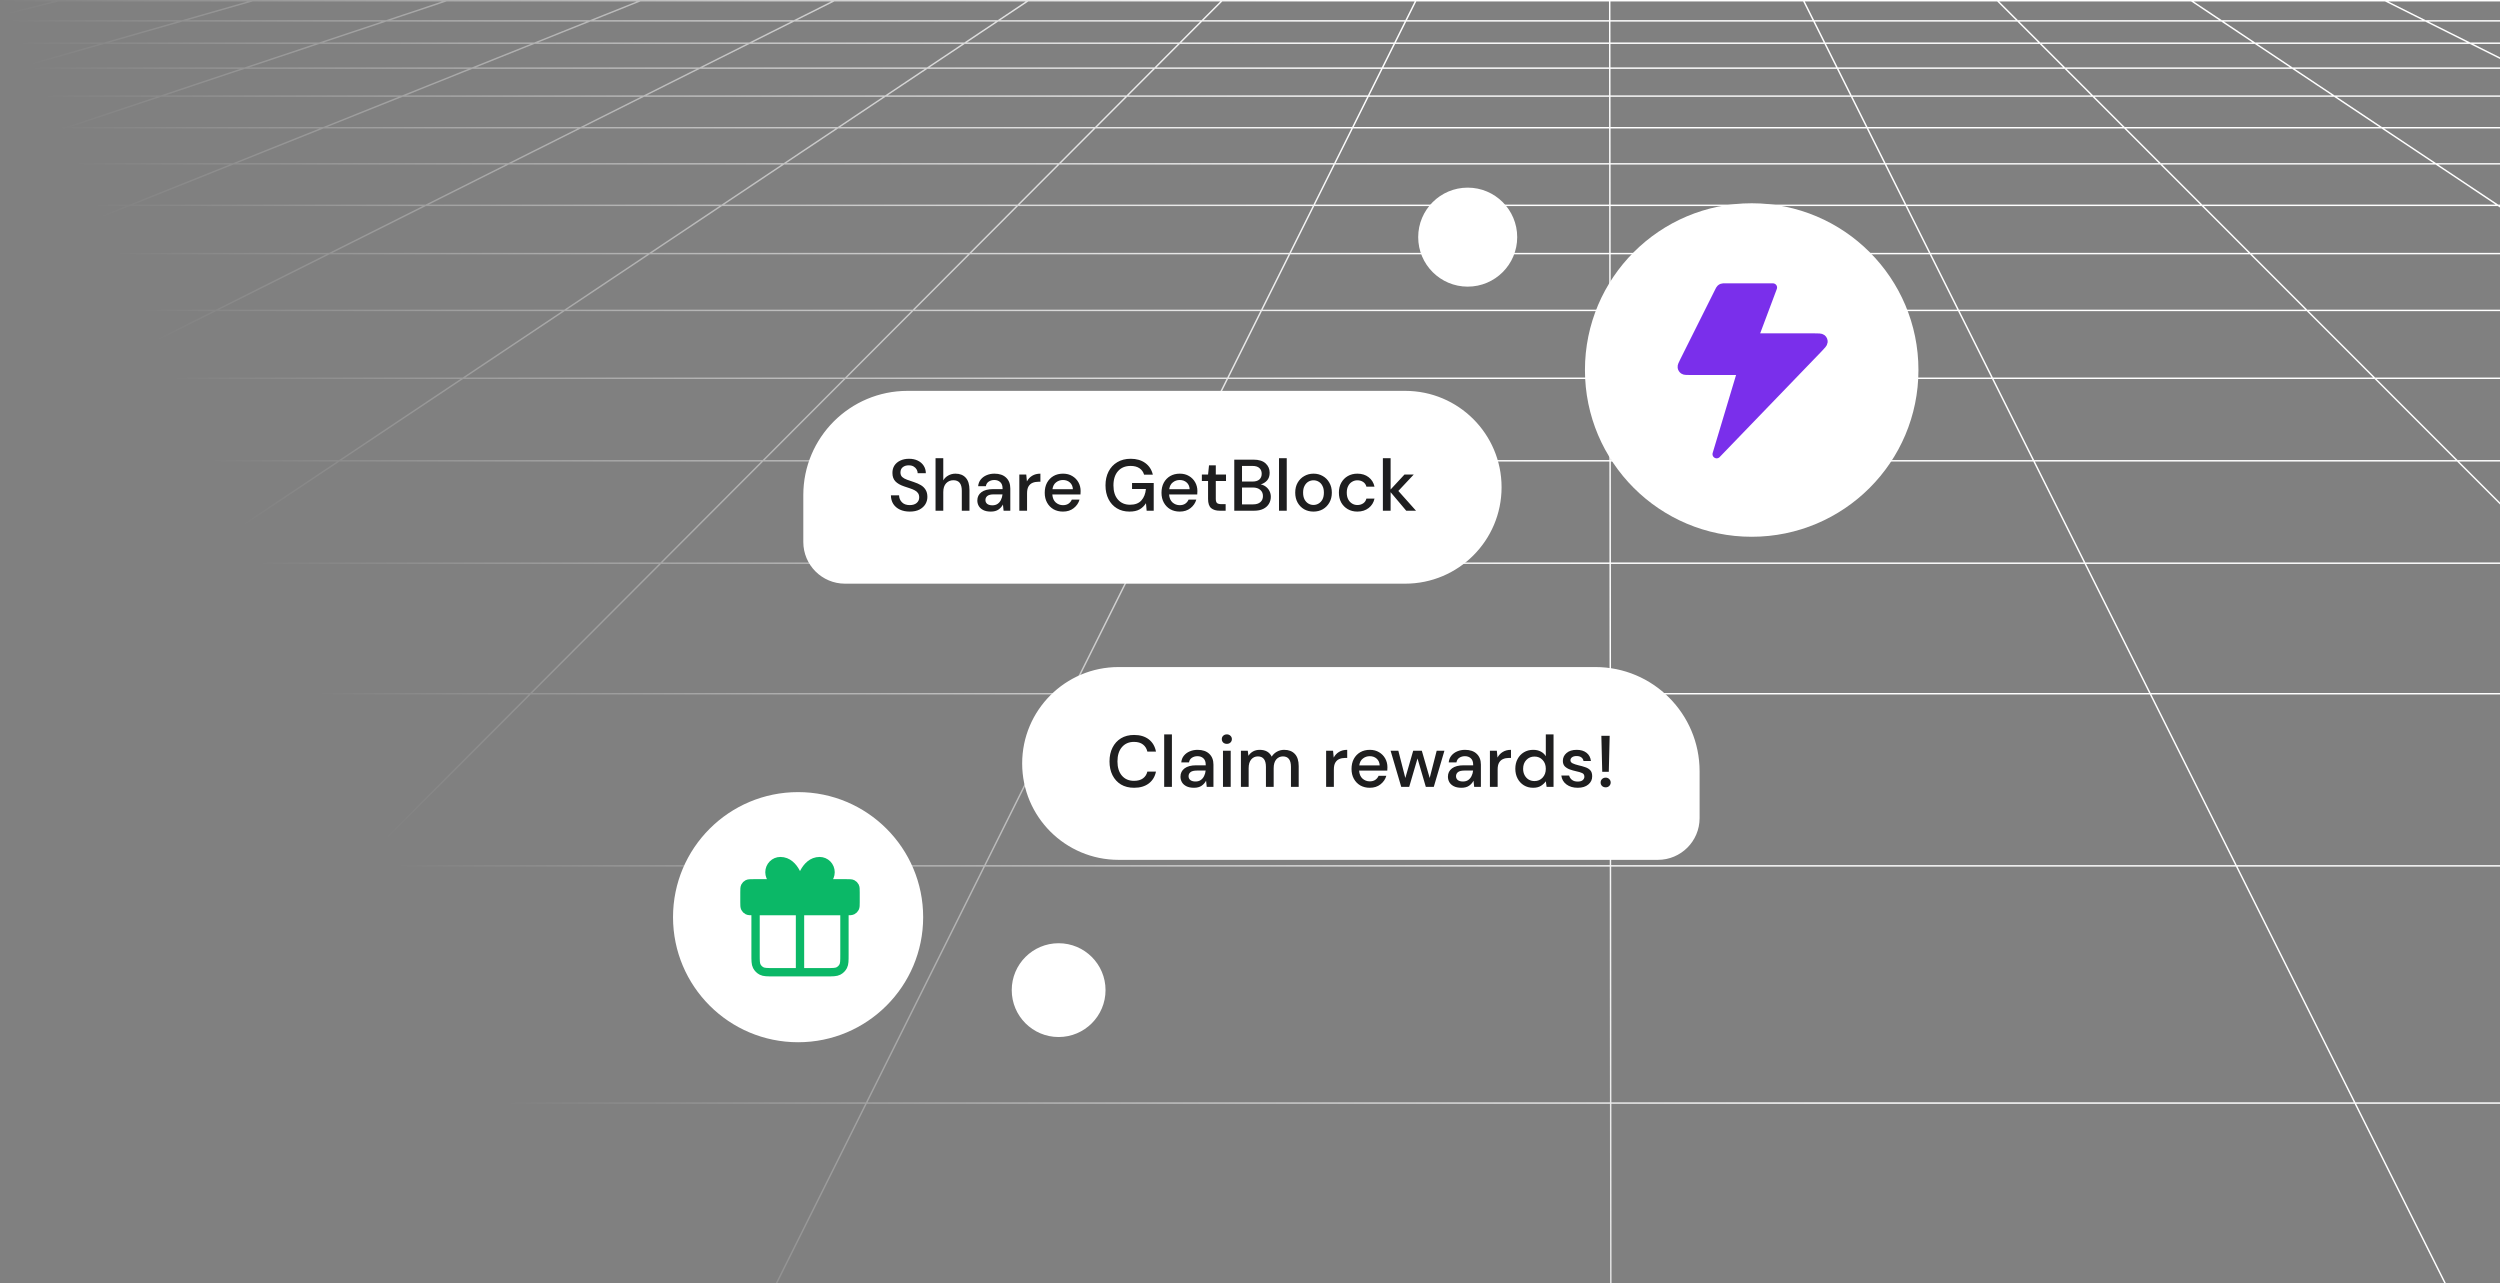 <svg width="600" height="308" viewBox="0 0 600 308" fill="none" xmlns="http://www.w3.org/2000/svg">
<rect x="0" y="0" width="600" height="308" fill="#808080" stroke="none"/>
<g clip-path="url(#clip0_1080_1514)">
<path fill-rule="evenodd" clip-rule="evenodd" d="M107.15 0C107.154 -3.68851e-05 107.158 -3.57519e-05 107.163 0H153.677C153.682 -3.55153e-05 153.686 -3.45119e-05 153.69 0H200.205C200.209 -2.43222e-05 200.213 -2.35909e-05 200.217 0H246.737C246.741 6.77693e-06 246.744 7.08982e-06 246.747 0L293.269 0H293.278L339.795 0C339.799 -2.39357e-05 339.803 -2.46738e-05 339.807 0H386.326L386.33 4.76539e-05L386.335 0H432.854C432.858 -1.99418e-05 432.862 -1.92452e-05 432.866 0L479.387 0H479.397L525.911 0C525.914 6.97074e-06 525.918 6.65649e-06 525.921 0H572.442C572.446 -2.36519e-05 572.45 -2.43845e-05 572.454 0H618.972C618.976 -3.45317e-05 618.98 -3.55357e-05 618.984 0H665.497C665.501 -3.13188e-05 665.505 -3.24005e-05 665.509 0H712.027C712.031 -2.80881e-05 712.035 -2.92063e-05 712.039 0H758.558C758.562 -2.76397e-05 758.566 -2.88051e-05 758.57 0H805.088C805.092 -2.24319e-05 805.096 -2.35685e-05 805.1 0H839.246C839.343 0 839.422 0.079 839.422 0.175C839.422 0.272 839.343 0.351 839.246 0.351H806.69L826.839 4.834H839.246C839.343 4.834 839.422 4.912 839.422 5.009C839.422 5.106 839.343 5.184 839.246 5.184H828.415L839.284 7.603C839.379 7.624 839.438 7.717 839.417 7.812C839.396 7.906 839.303 7.966 839.208 7.945L826.8 5.184H779.301L799.322 10.195H839.246C839.343 10.195 839.422 10.273 839.422 10.37C839.422 10.467 839.343 10.545 839.246 10.545H800.724L823.219 16.175H839.246C839.343 16.175 839.422 16.254 839.422 16.351C839.422 16.447 839.343 16.526 839.246 16.526H824.621L839.289 20.197C839.383 20.22 839.44 20.315 839.416 20.409C839.393 20.503 839.298 20.56 839.204 20.537L823.176 16.526H769.839L792.087 22.889H839.246C839.343 22.889 839.422 22.968 839.422 23.065C839.422 23.162 839.343 23.24 839.246 23.24H793.314L818.637 30.483H839.246C839.343 30.483 839.422 30.561 839.422 30.658C839.422 30.755 839.343 30.834 839.246 30.834H819.863L839.295 36.391C839.388 36.418 839.442 36.515 839.415 36.608C839.388 36.701 839.291 36.755 839.198 36.728L818.588 30.834H757.939L782.844 39.144H839.246C839.343 39.144 839.422 39.222 839.422 39.319C839.422 39.416 839.343 39.494 839.246 39.494H783.895L812.7 49.106H839.246C839.343 49.106 839.422 49.184 839.422 49.281C839.422 49.378 839.343 49.456 839.246 49.456H813.751L839.302 57.982C839.394 58.013 839.443 58.112 839.413 58.204C839.382 58.296 839.283 58.345 839.191 58.315L812.643 49.456H742.533L770.587 60.689H839.246C839.343 60.689 839.422 60.767 839.422 60.864C839.422 60.961 839.343 61.04 839.246 61.04H771.463L804.642 74.324H839.246C839.343 74.324 839.422 74.402 839.422 74.499C839.422 74.596 839.343 74.675 839.246 74.675H805.518L839.311 88.205C839.401 88.241 839.445 88.343 839.409 88.433C839.373 88.523 839.271 88.567 839.181 88.531L804.574 74.675H721.709L753.558 90.613H839.246C839.343 90.613 839.422 90.692 839.422 90.788C839.422 90.885 839.343 90.964 839.246 90.964H754.259L793.125 110.414H839.246C839.343 110.414 839.422 110.492 839.422 110.589C839.422 110.686 839.343 110.764 839.246 110.764H793.826L839.325 133.534C839.411 133.577 839.446 133.682 839.403 133.769C839.36 133.856 839.254 133.891 839.168 133.847L793.042 110.764H691.996L728.315 134.995H839.246C839.343 134.995 839.422 135.073 839.422 135.17C839.422 135.267 839.343 135.345 839.246 135.345H728.841L775.278 166.326H839.246C839.343 166.326 839.422 166.404 839.422 166.501C839.422 166.598 839.343 166.676 839.246 166.676H775.803L837.185 207.627H839.246C839.343 207.627 839.422 207.706 839.422 207.802C839.422 207.899 839.343 207.978 839.246 207.978H837.711L839.344 209.067C839.424 209.121 839.446 209.23 839.392 209.31C839.338 209.391 839.229 209.413 839.149 209.359L837.079 207.978H687.352L743.916 264.567H839.246C839.343 264.567 839.422 264.646 839.422 264.742C839.422 264.839 839.343 264.918 839.246 264.918H744.267L839.179 359.871C839.247 359.94 839.247 360.051 839.179 360.119C839.151 360.147 839.117 360.164 839.081 360.169C839.071 360.171 839.061 360.171 839.051 360.171H-65.776C-65.873 360.171 -65.952 360.093 -65.952 359.996C-65.952 359.939 -65.925 359.888 -65.882 359.856L28.852 264.918H-66.746C-66.842 264.918 -66.921 264.839 -66.921 264.742C-66.921 264.646 -66.842 264.567 -66.746 264.567H29.202L85.67 207.978H-64.061L-66.649 209.707C-66.73 209.76 -66.838 209.739 -66.892 209.658C-66.946 209.578 -66.924 209.469 -66.844 209.415L-64.692 207.978H-66.746C-66.842 207.978 -66.921 207.899 -66.921 207.802C-66.921 207.706 -66.842 207.627 -66.746 207.627H-64.167L-2.856 166.676H-66.746C-66.842 166.676 -66.921 166.598 -66.921 166.501C-66.921 166.404 -66.842 166.326 -66.746 166.326H-2.331L44.052 135.345H-66.746C-66.842 135.345 -66.921 135.267 -66.921 135.17C-66.921 135.073 -66.842 134.995 -66.746 134.995H44.577L80.854 110.764H-20.191L-66.669 134.044C-66.755 134.087 -66.861 134.052 -66.904 133.965C-66.948 133.879 -66.912 133.773 -66.826 133.73L-20.974 110.764H-66.746C-66.842 110.764 -66.921 110.686 -66.921 110.589C-66.921 110.492 -66.842 110.414 -66.746 110.414H-20.274L18.558 90.964H-66.746C-66.842 90.964 -66.921 90.885 -66.921 90.788C-66.921 90.692 -66.842 90.613 -66.746 90.613H19.258L51.08 74.675H-31.794L-66.683 88.653C-66.773 88.689 -66.875 88.645 -66.911 88.555C-66.947 88.465 -66.904 88.363 -66.814 88.327L-32.737 74.675H-66.746C-66.842 74.675 -66.921 74.596 -66.921 74.499C-66.921 74.402 -66.842 74.324 -66.746 74.324H-31.861L1.296 61.04H-66.746C-66.842 61.04 -66.921 60.961 -66.921 60.864C-66.921 60.767 -66.842 60.689 -66.746 60.689H2.171L30.208 49.456H-39.893L-66.69 58.403C-66.782 58.434 -66.881 58.384 -66.912 58.292C-66.942 58.2 -66.893 58.101 -66.801 58.07L-41.001 49.456H-66.746C-66.842 49.456 -66.921 49.378 -66.921 49.281C-66.921 49.184 -66.842 49.106 -66.746 49.106H-39.95L-11.164 39.494H-66.746C-66.842 39.494 -66.921 39.416 -66.921 39.319C-66.921 39.222 -66.842 39.144 -66.746 39.144H-10.113L14.777 30.834H-45.869L-66.698 36.794C-66.791 36.821 -66.888 36.767 -66.915 36.674C-66.942 36.581 -66.888 36.484 -66.795 36.457L-47.144 30.834H-66.746C-66.842 30.834 -66.921 30.755 -66.921 30.658C-66.921 30.561 -66.842 30.483 -66.746 30.483H-45.918L-20.609 23.24H-66.746C-66.842 23.24 -66.921 23.162 -66.921 23.065C-66.921 22.968 -66.842 22.889 -66.746 22.889H-19.384L2.853 16.526H-50.493L-66.705 20.585C-66.799 20.608 -66.894 20.551 -66.917 20.457C-66.941 20.363 -66.884 20.268 -66.79 20.244L-51.937 16.526H-66.746C-66.842 16.526 -66.921 16.447 -66.921 16.351C-66.921 16.254 -66.842 16.175 -66.746 16.175H-50.536L-28.049 10.545H-66.746C-66.842 10.545 -66.921 10.467 -66.921 10.37C-66.921 10.273 -66.842 10.195 -66.746 10.195H-26.648L-6.636 5.184H-54.131L-66.706 7.983C-66.801 8.004 -66.895 7.944 -66.916 7.85C-66.937 7.755 -66.877 7.662 -66.782 7.641L-55.745 5.184H-66.746C-66.842 5.184 -66.921 5.106 -66.921 5.009C-66.921 4.912 -66.842 4.834 -66.746 4.834H-54.169L-34.025 0.351H-66.746C-66.842 0.351 -66.921 0.272 -66.921 0.175C-66.921 0.079 -66.842 0 -66.746 0H-32.435C-32.431 -2.35753e-05 -32.427 -2.24388e-05 -32.423 0H14.088C14.092 -2.88206e-05 14.096 -2.76551e-05 14.1 0H60.619C60.623 -3.36981e-05 60.627 -3.25254e-05 60.631 0H107.15ZM-1.699 166.326L44.684 135.345H158.146L127.233 166.326H-1.699ZM127.728 166.326L158.642 135.345H272.224L256.78 166.326H127.728ZM256.605 166.676H127.378L86.515 207.627H236.192L256.605 166.676ZM257.172 166.326L272.616 135.345H386.272L386.299 166.326H257.172ZM386.299 166.676H256.997L236.584 207.627H386.335L386.299 166.676ZM386.65 166.326L386.623 135.345H500.278L515.775 166.326H386.65ZM515.95 166.676H386.65L386.685 207.627H536.435L515.95 166.676ZM516.167 166.326L500.67 135.345H614.255L645.222 166.326H516.167ZM645.572 166.676H516.342L536.827 207.627H686.505L645.572 166.676ZM645.717 166.326L614.751 135.345H728.209L774.646 166.326H645.717ZM775.171 166.676H646.068L687.001 207.627H836.553L775.171 166.676ZM126.883 166.676H-2.225L-63.535 207.627H86.02L126.883 166.676ZM727.683 134.995H614.4L590.181 110.764H691.364L727.683 134.995ZM613.904 134.995H500.495L488.374 110.764H589.685L613.904 134.995ZM500.103 134.995H386.623L386.602 110.764H487.982L500.103 134.995ZM386.272 134.995H272.79L284.869 110.764H386.251L386.272 134.995ZM272.398 134.995H158.992L183.17 110.764H284.477L272.398 134.995ZM158.496 134.995H45.209L81.486 110.764H182.674L158.496 134.995ZM-19.491 110.414L19.341 90.964H110.499L81.379 110.414H-19.491ZM82.011 110.414L111.131 90.964H202.432L183.024 110.414H82.011ZM183.52 110.414L202.928 90.964H294.348L284.652 110.414H183.52ZM285.044 110.414L294.739 90.964H386.234L386.251 110.414H285.044ZM386.601 110.414L386.584 90.964H478.078L487.807 110.414H386.601ZM488.199 110.414L478.47 90.964H569.893L589.334 110.414H488.199ZM589.83 110.414L570.389 90.964H661.684L690.838 110.414H589.83ZM691.47 110.414L662.316 90.964H753.475L792.341 110.414H691.47ZM743.42 264.567L686.856 207.978H537.002L565.309 264.567H743.42ZM564.917 264.567L536.61 207.978H386.686L386.735 264.567H564.917ZM386.384 264.567L386.335 207.978H236.409L208.199 264.567H386.384ZM207.808 264.567L236.017 207.978H86.165L29.698 264.567H207.808ZM20.041 90.613L51.863 74.675H134.888L111.025 90.613H20.041ZM111.656 90.613L135.519 74.675H218.687L202.782 90.613H111.656ZM203.278 90.613L219.182 74.675H302.468L294.522 90.613H203.278ZM294.914 90.613L302.86 74.675H386.22L386.233 90.613H294.914ZM386.584 90.613L386.57 74.675H469.93L477.902 90.613H386.584ZM478.294 90.613L470.322 74.675H553.611L569.542 90.613H478.294ZM570.038 90.613L554.107 74.675H637.268L661.159 90.613H570.038ZM661.791 90.613L637.9 74.675H720.925L752.775 90.613H661.791ZM721.008 74.324H803.698L770.52 61.04H694.462L721.008 74.324ZM637.374 74.324H720.224L693.679 61.04H617.462L637.374 74.324ZM553.756 74.324H636.742L616.83 61.04H540.478L553.756 74.324ZM553.26 74.324H470.146L463.501 61.04H539.982L553.26 74.324ZM469.754 74.324H386.57L386.559 61.04H463.109L469.754 74.324ZM386.219 74.324H303.034L309.656 61.04H386.208L386.219 74.324ZM302.642 74.324H219.532L232.788 61.04H309.265L302.642 74.324ZM136.044 74.324H219.037L232.292 61.04H155.933L136.044 74.324ZM52.563 74.324H135.413L155.302 61.04H79.086L52.563 74.324ZM-30.918 74.324H51.78L78.303 61.04H2.239L-30.918 74.324ZM60.65 0.351H106.077L92.651 4.834H44.985L60.65 0.351ZM59.375 0.351L43.71 4.834H-3.79L14.115 0.351H59.375ZM12.671 0.351L-5.234 4.834H-52.555L-32.411 0.351H12.671ZM805.075 0.351L825.224 4.834H777.9L759.987 0.351H805.075ZM758.542 0.351L776.455 4.834H728.958L713.285 0.351H758.542ZM712.009 0.351L727.683 4.834H680.018L666.583 0.351H712.009ZM665.475 0.351L678.91 4.834H631.084L619.888 0.351H665.475ZM618.944 0.351L630.141 4.834H582.148L573.19 0.351H618.944ZM572.406 0.351L581.364 4.834H533.214L526.495 0.351H572.406ZM525.863 0.351L532.582 4.834H484.296L479.815 0.351H525.863ZM479.319 0.351L483.8 4.834H435.386L433.144 0.351H479.319ZM432.752 0.351L434.994 4.834H386.51L386.506 0.351H432.752ZM386.155 0.351L386.159 4.834H337.675L339.909 0.351H386.155ZM339.518 0.351L337.283 4.834H288.873L293.346 0.351H339.518ZM292.851 0.351L288.378 4.834H240.084L246.796 0.351H292.851ZM246.164 0.351L239.453 4.834H191.302L200.252 0.351H246.164ZM199.469 0.351L190.519 4.834H142.529L153.717 0.351H199.469ZM152.774 0.351L141.585 4.834H93.758L107.185 0.351H152.774ZM15.885 30.834L-9.005 39.144H55.948L76.69 30.834H15.885ZM77.633 30.834L56.891 39.144H122.018L138.61 30.834H77.633ZM56.016 39.494H121.318L102.129 49.106H32.026L56.016 39.494ZM139.393 30.834L122.802 39.144H188.084L200.526 30.834H139.393ZM122.101 39.494H187.559L173.169 49.106H102.912L122.101 39.494ZM201.157 30.834L188.716 39.144H254.141L262.434 30.834H201.157ZM188.19 39.494H253.791L244.201 49.106H173.801L188.19 39.494ZM262.929 30.834L254.637 39.144H320.18L324.322 30.834H262.929ZM254.287 39.494H320.005L315.214 49.106H244.696L254.287 39.494ZM324.714 30.834L320.571 39.144H386.189L386.182 30.834H324.714ZM320.397 39.494H386.189L386.197 49.106H315.606L320.397 39.494ZM386.532 30.834L386.54 39.144H452.156L448 30.834H386.532ZM386.54 39.494H452.332L457.14 49.106H386.548L386.54 39.494ZM448.392 30.834L452.549 39.144H518.095L509.789 30.834H448.392ZM452.724 39.494H518.446L528.053 49.106H457.532L452.724 39.494ZM510.285 30.834L518.591 39.144H584.01L571.554 30.834H510.285ZM518.942 39.494H584.536L598.942 49.106H528.549L518.942 39.494ZM572.186 30.834L584.642 39.144H649.925L633.319 30.834H572.186ZM585.168 39.494H650.626L669.831 49.106H599.574L585.168 39.494ZM634.103 30.834L650.709 39.144H715.833L695.077 30.834H634.103ZM651.409 39.494H716.709L740.713 49.106H670.615L651.409 39.494ZM696.021 30.834L716.776 39.144H781.736L756.831 30.834H696.021ZM717.652 39.494H782.787L811.592 49.106H741.657L717.652 39.494ZM-10.056 39.494H55.072L31.083 49.106H-38.843L-10.056 39.494ZM769.644 60.689H693.761L671.316 49.456H741.589L769.644 60.689ZM692.978 60.689H616.937L600.1 49.456H670.532L692.978 60.689ZM616.305 60.689H540.127L528.899 49.456H599.468L616.305 60.689ZM463.326 60.689H539.631L528.403 49.456H457.707L463.326 60.689ZM386.558 60.689H462.934L457.315 49.456H386.548L386.558 60.689ZM309.831 60.689H386.207L386.198 49.456H315.431L309.831 60.689ZM233.138 60.689H309.439L315.039 49.456H244.346L233.138 60.689ZM232.642 60.689H156.458L173.276 49.456H243.851L232.642 60.689ZM155.827 60.689H79.786L102.212 49.456H172.644L155.827 60.689ZM79.003 60.689H3.114L31.151 49.456H101.429L79.003 60.689ZM208.025 264.918H386.384L386.466 359.821H160.716L208.025 264.918ZM386.735 264.918H565.092L612.564 359.821H386.817L386.735 264.918ZM565.484 264.918H743.771L838.632 359.821H612.956L565.484 264.918ZM29.348 264.918H207.633L160.324 359.821H-65.351L29.348 264.918ZM799.279 10.545L821.775 16.175H768.612L748.929 10.545H799.279ZM747.702 10.195H797.877L777.857 5.184H730.184L747.702 10.195ZM747.653 10.545L767.337 16.175H714.008L697.136 10.545H747.653ZM696.085 10.195H746.427L728.909 5.184H681.069L696.085 10.195ZM696.028 10.545L712.9 16.175H659.411L645.35 10.545H696.028ZM644.474 10.195H694.977L679.961 5.184H631.96L644.474 10.195ZM644.406 10.545L658.467 16.175H604.811L593.562 10.545H644.406ZM592.861 10.195H643.53L631.017 5.184H582.849L592.861 10.195ZM592.778 10.545L604.028 16.175H550.214L541.776 10.545H592.778ZM541.25 10.195H592.077L582.065 5.184H533.74L541.25 10.195ZM541.144 10.545L549.582 16.175H495.633L490.005 10.545H541.144ZM489.655 10.195H540.618L533.108 5.184H484.647L489.655 10.195ZM489.509 10.545L495.137 16.175H441.059L438.243 10.545H489.509ZM438.068 10.195H489.159L484.151 5.184H435.562L438.068 10.195ZM437.851 10.545L440.667 16.175H386.52L386.515 10.545H437.851ZM386.514 10.195H437.676L435.169 5.184H386.51L386.514 10.195ZM386.164 10.545L386.169 16.175H332.021L334.828 10.545H386.164ZM335.002 10.195H386.164L386.159 5.184H337.5L335.002 10.195ZM334.436 10.545L331.629 16.175H277.556L283.174 10.545H334.436ZM283.524 10.195H334.61L337.108 5.184H288.523L283.524 10.195ZM282.678 10.545L277.06 16.175H223.104L231.532 10.545H282.678ZM232.057 10.195H283.028L288.028 5.184H239.559L232.057 10.195ZM230.901 10.545L222.472 16.175H168.659L179.899 10.545H230.901ZM180.599 10.195H231.426L238.927 5.184H190.602L180.599 10.195ZM179.115 10.545L167.876 16.175H114.22L128.272 10.545H179.115ZM129.147 10.195H179.816L189.819 5.184H141.653L129.147 10.195ZM127.329 10.545L113.277 16.175H59.789L76.65 10.545H127.329ZM77.701 10.195H128.204L140.71 5.184H92.708L77.701 10.195ZM75.543 10.545L58.681 16.175H5.353L25.026 10.545H75.543ZM26.251 10.195H76.593L91.6 5.184H43.759L26.251 10.195ZM23.751 10.545L4.078 16.175H-49.092L-26.605 10.545H23.751ZM-25.204 10.195H24.976L42.484 5.184H-5.191L-25.204 10.195ZM817.362 30.483H756.888L735.181 23.24H792.038L817.362 30.483ZM695.145 30.483H755.779L734.073 23.24H677.056L695.145 30.483ZM633.402 30.483H694.201L676.112 23.24H618.929L633.402 30.483ZM571.66 30.483H632.618L618.145 23.24H560.804L571.66 30.483ZM509.934 30.483H571.028L560.172 23.24H502.694L509.934 30.483ZM448.216 30.483H509.438L502.199 23.24H444.593L448.216 30.483ZM386.532 30.483H447.824L444.201 23.24H386.526L386.532 30.483ZM324.889 30.483H386.181L386.175 23.24H328.499L324.889 30.483ZM263.279 30.483H324.497L328.107 23.24H270.506L263.279 30.483ZM201.682 30.483H262.784L270.011 23.24H212.526L201.682 30.483ZM140.093 30.483H201.051L211.895 23.24H154.554L140.093 30.483ZM78.508 30.483H139.31L153.77 23.24H96.586L78.508 30.483ZM16.935 30.483H77.565L95.643 23.24H38.628L16.935 30.483ZM15.828 30.483H-44.644L-19.334 23.24H37.521L15.828 30.483ZM4.127 16.526L-18.109 22.889H38.571L57.631 16.526H4.127ZM58.738 16.526L39.679 22.889H96.519L112.402 16.526H58.738ZM113.345 16.526L97.462 22.889H154.471L167.175 16.526H113.345ZM167.958 16.526L155.254 22.889H212.42L221.947 16.526H167.958ZM222.578 16.526L213.051 22.889H270.361L276.71 16.526H222.578ZM277.206 16.526L270.856 22.889H328.282L331.454 16.526H277.206ZM331.846 16.526L328.674 22.889H386.175L386.169 16.526H331.846ZM386.52 16.526L386.525 22.889H444.026L440.843 16.526H386.52ZM441.235 16.526L444.418 22.889H501.848L495.487 16.526H441.235ZM495.983 16.526L502.344 22.889H559.646L550.108 16.526H495.983ZM550.74 16.526L560.278 22.889H617.444L604.728 16.526H550.74ZM605.512 16.526L618.228 22.889H675.236L659.343 16.526H605.512ZM660.287 16.526L676.18 22.889H733.022L713.951 16.526H660.287ZM715.059 16.526L734.13 22.889H790.812L768.563 16.526H715.059Z" fill="url(#paint0_linear_1080_1514)"/>
<path d="M192.793 118.82C192.793 105.006 203.992 93.808 217.806 93.808H337.241C350.019 93.808 360.378 104.166 360.378 116.944C360.378 129.722 350.019 140.081 337.241 140.081H202.798C197.272 140.081 192.793 135.601 192.793 130.076V118.82Z" fill="white"/>
<path d="M218.351 122.782C217.452 122.782 216.664 122.625 215.988 122.31C215.311 121.994 214.779 121.545 214.394 120.961C214.021 120.377 213.828 119.683 213.816 118.878H215.777C215.789 119.532 216.017 120.086 216.46 120.541C216.904 120.996 217.528 121.224 218.334 121.224C219.046 121.224 219.6 121.055 219.997 120.716C220.406 120.366 220.61 119.922 220.61 119.386C220.61 118.954 220.511 118.604 220.312 118.335C220.125 118.066 219.863 117.845 219.524 117.67C219.198 117.495 218.818 117.337 218.386 117.197C217.954 117.057 217.499 116.906 217.021 116.742C216.075 116.427 215.363 116.018 214.884 115.516C214.418 115.015 214.184 114.354 214.184 113.538C214.172 112.849 214.33 112.248 214.657 111.734C214.995 111.22 215.462 110.824 216.058 110.544C216.664 110.252 217.371 110.106 218.176 110.106C218.97 110.106 219.664 110.252 220.26 110.544C220.867 110.835 221.339 111.244 221.678 111.769C222.016 112.283 222.192 112.884 222.203 113.573H220.242C220.242 113.257 220.16 112.96 219.997 112.68C219.834 112.388 219.594 112.148 219.279 111.962C218.964 111.775 218.579 111.682 218.124 111.682C217.54 111.67 217.056 111.816 216.67 112.119C216.297 112.423 216.11 112.844 216.11 113.38C216.11 113.859 216.25 114.227 216.53 114.483C216.81 114.739 217.196 114.956 217.686 115.131C218.176 115.295 218.736 115.487 219.367 115.709C219.974 115.908 220.516 116.146 220.995 116.427C221.474 116.707 221.853 117.074 222.133 117.53C222.425 117.985 222.571 118.563 222.571 119.263C222.571 119.882 222.413 120.46 222.098 120.996C221.783 121.522 221.31 121.953 220.68 122.292C220.05 122.618 219.273 122.782 218.351 122.782ZM224.53 122.572V109.966H226.386V115.289C226.678 114.787 227.08 114.396 227.594 114.115C228.119 113.824 228.697 113.678 229.327 113.678C230.366 113.678 231.183 114.004 231.779 114.658C232.374 115.312 232.672 116.287 232.672 117.582V122.572H230.833V117.775C230.833 116.094 230.162 115.254 228.82 115.254C228.119 115.254 227.536 115.499 227.069 115.989C226.614 116.479 226.386 117.179 226.386 118.09V122.572H224.53ZM237.799 122.782C237.063 122.782 236.457 122.66 235.978 122.415C235.5 122.169 235.143 121.848 234.91 121.452C234.677 121.043 234.559 120.6 234.559 120.121C234.559 119.281 234.887 118.615 235.54 118.125C236.194 117.635 237.128 117.39 238.341 117.39H240.617V117.232C240.617 116.555 240.431 116.048 240.057 115.709C239.696 115.37 239.223 115.201 238.639 115.201C238.126 115.201 237.676 115.33 237.291 115.586C236.918 115.831 236.69 116.199 236.608 116.689H234.752C234.811 116.059 235.021 115.522 235.382 115.078C235.756 114.623 236.223 114.279 236.783 114.045C237.356 113.8 237.98 113.678 238.656 113.678C239.871 113.678 240.81 113.999 241.475 114.641C242.141 115.271 242.473 116.135 242.473 117.232V122.572H240.863L240.705 121.084C240.46 121.563 240.105 121.966 239.637 122.292C239.17 122.618 238.558 122.782 237.799 122.782ZM238.166 121.277C238.669 121.277 239.089 121.16 239.427 120.926C239.777 120.681 240.046 120.36 240.232 119.963C240.431 119.567 240.554 119.129 240.6 118.65H238.534C237.799 118.65 237.273 118.779 236.958 119.035C236.655 119.292 236.503 119.613 236.503 119.998C236.503 120.395 236.649 120.71 236.941 120.944C237.245 121.165 237.653 121.277 238.166 121.277ZM244.638 122.572V113.888H246.302L246.459 115.534C246.762 114.962 247.182 114.512 247.72 114.185C248.268 113.847 248.928 113.678 249.698 113.678V115.621H249.191C248.677 115.621 248.215 115.709 247.807 115.884C247.41 116.048 247.09 116.333 246.844 116.742C246.611 117.138 246.494 117.693 246.494 118.405V122.572H244.638ZM255.112 122.782C254.259 122.782 253.501 122.596 252.836 122.222C252.182 121.837 251.668 121.305 251.295 120.629C250.921 119.952 250.735 119.164 250.735 118.265C250.735 117.355 250.915 116.555 251.278 115.866C251.651 115.177 252.165 114.641 252.819 114.255C253.484 113.87 254.254 113.678 255.13 113.678C255.981 113.678 256.723 113.87 257.353 114.255C257.984 114.629 258.474 115.131 258.824 115.761C259.174 116.392 259.349 117.086 259.349 117.845C259.349 117.961 259.343 118.09 259.332 118.23C259.332 118.359 259.326 118.504 259.314 118.668H252.556C252.614 119.508 252.889 120.15 253.379 120.594C253.88 121.025 254.458 121.242 255.112 121.242C255.638 121.242 256.075 121.125 256.425 120.891C256.787 120.646 257.056 120.32 257.231 119.911H259.087C258.853 120.728 258.386 121.41 257.686 121.959C256.997 122.508 256.139 122.782 255.112 122.782ZM255.112 115.201C254.493 115.201 253.944 115.387 253.466 115.761C252.987 116.123 252.696 116.672 252.591 117.407H257.494C257.458 116.73 257.218 116.193 256.776 115.796C256.332 115.4 255.778 115.201 255.112 115.201ZM271.079 122.782C269.924 122.782 268.913 122.52 268.05 121.994C267.186 121.469 266.514 120.734 266.037 119.788C265.558 118.843 265.319 117.74 265.319 116.479C265.319 115.23 265.564 114.127 266.054 113.17C266.544 112.213 267.238 111.465 268.138 110.929C269.048 110.38 270.121 110.106 271.359 110.106C272.76 110.106 273.927 110.445 274.861 111.121C275.794 111.798 276.402 112.732 276.682 113.923H274.581C274.393 113.269 274.026 112.756 273.478 112.382C272.929 112.008 272.222 111.822 271.359 111.822C270.075 111.822 269.066 112.236 268.33 113.065C267.595 113.894 267.227 115.037 267.227 116.497C267.227 117.956 267.589 119.094 268.313 119.911C269.036 120.728 269.999 121.136 271.202 121.136C272.415 121.136 273.325 120.793 273.933 120.103C274.551 119.414 274.914 118.499 275.019 117.355H271.692V115.919H276.892V122.572H275.194L275.036 120.769C274.627 121.41 274.113 121.907 273.495 122.257C272.876 122.607 272.071 122.782 271.079 122.782ZM283.136 122.782C282.284 122.782 281.526 122.596 280.86 122.222C280.206 121.837 279.692 121.305 279.32 120.629C278.946 119.952 278.759 119.164 278.759 118.265C278.759 117.355 278.939 116.555 279.302 115.866C279.675 115.177 280.189 114.641 280.843 114.255C281.508 113.87 282.279 113.678 283.154 113.678C284.006 113.678 284.747 113.87 285.378 114.255C286.008 114.629 286.498 115.131 286.848 115.761C287.199 116.392 287.374 117.086 287.374 117.845C287.374 117.961 287.367 118.09 287.356 118.23C287.356 118.359 287.35 118.504 287.339 118.668H280.58C280.638 119.508 280.913 120.15 281.403 120.594C281.905 121.025 282.482 121.242 283.136 121.242C283.662 121.242 284.099 121.125 284.45 120.891C284.811 120.646 285.08 120.32 285.255 119.911H287.111C286.877 120.728 286.411 121.41 285.71 121.959C285.021 122.508 284.163 122.782 283.136 122.782ZM283.136 115.201C282.517 115.201 281.968 115.387 281.491 115.761C281.012 116.123 280.72 116.672 280.615 117.407H285.518C285.483 116.73 285.243 116.193 284.8 115.796C284.356 115.4 283.802 115.201 283.136 115.201ZM292.719 122.572C291.866 122.572 291.189 122.368 290.688 121.959C290.185 121.539 289.935 120.798 289.935 119.736V115.446H288.447V113.888H289.935L290.163 111.682H291.791V113.888H294.242V115.446H291.791V119.736C291.791 120.215 291.89 120.547 292.089 120.734C292.299 120.909 292.654 120.996 293.157 120.996H294.155V122.572H292.719ZM296.226 122.572V110.316H300.848C302.12 110.316 303.083 110.614 303.737 111.209C304.391 111.804 304.717 112.551 304.717 113.45C304.717 114.232 304.507 114.857 304.087 115.324C303.667 115.779 303.159 116.088 302.564 116.252C303.03 116.345 303.446 116.532 303.807 116.812C304.181 117.092 304.472 117.442 304.682 117.862C304.892 118.283 304.998 118.738 304.998 119.228C304.998 119.858 304.84 120.43 304.525 120.944C304.221 121.445 303.772 121.843 303.177 122.134C302.581 122.426 301.852 122.572 300.988 122.572H296.226ZM298.082 115.569H300.62C301.332 115.569 301.875 115.405 302.249 115.078C302.623 114.739 302.809 114.279 302.809 113.695C302.809 113.124 302.623 112.668 302.249 112.33C301.887 111.991 301.332 111.822 300.585 111.822H298.082V115.569ZM298.082 121.049H300.743C301.49 121.049 302.067 120.874 302.476 120.524C302.896 120.173 303.107 119.683 303.107 119.053C303.107 118.423 302.89 117.926 302.459 117.565C302.027 117.191 301.443 117.004 300.708 117.004H298.082V121.049ZM306.962 122.572V109.966H308.818V122.572H306.962ZM315.23 122.782C314.401 122.782 313.654 122.596 312.989 122.222C312.335 121.837 311.816 121.305 311.431 120.629C311.046 119.94 310.853 119.14 310.853 118.23C310.853 117.32 311.046 116.525 311.431 115.849C311.827 115.16 312.359 114.629 313.024 114.255C313.689 113.87 314.431 113.678 315.248 113.678C316.077 113.678 316.817 113.87 317.471 114.255C318.137 114.629 318.662 115.16 319.047 115.849C319.444 116.525 319.642 117.32 319.642 118.23C319.642 119.14 319.444 119.94 319.047 120.629C318.662 121.305 318.137 121.837 317.471 122.222C316.806 122.596 316.059 122.782 315.23 122.782ZM315.23 121.189C315.674 121.189 316.082 121.078 316.456 120.856C316.841 120.635 317.15 120.307 317.384 119.876C317.618 119.432 317.734 118.884 317.734 118.23C317.734 117.576 317.618 117.033 317.384 116.602C317.162 116.158 316.859 115.825 316.473 115.604C316.099 115.382 315.692 115.271 315.248 115.271C314.804 115.271 314.39 115.382 314.005 115.604C313.631 115.825 313.328 116.158 313.094 116.602C312.86 117.033 312.744 117.576 312.744 118.23C312.744 118.884 312.86 119.432 313.094 119.876C313.328 120.307 313.631 120.635 314.005 120.856C314.379 121.078 314.786 121.189 315.23 121.189ZM325.764 122.782C324.911 122.782 324.147 122.59 323.471 122.205C322.805 121.819 322.28 121.288 321.895 120.611C321.521 119.922 321.335 119.129 321.335 118.23C321.335 117.331 321.521 116.543 321.895 115.866C322.28 115.177 322.805 114.641 323.471 114.255C324.147 113.87 324.911 113.678 325.764 113.678C326.837 113.678 327.737 113.958 328.461 114.518C329.196 115.078 329.669 115.838 329.879 116.794H327.935C327.818 116.315 327.561 115.943 327.165 115.674C326.767 115.405 326.301 115.271 325.764 115.271C325.309 115.271 324.889 115.387 324.504 115.621C324.118 115.843 323.808 116.175 323.576 116.619C323.342 117.051 323.226 117.588 323.226 118.23C323.226 118.872 323.342 119.414 323.576 119.858C323.808 120.29 324.118 120.622 324.504 120.856C324.889 121.09 325.309 121.207 325.764 121.207C326.301 121.207 326.767 121.073 327.165 120.804C327.561 120.535 327.818 120.156 327.935 119.666H329.879C329.68 120.6 329.214 121.353 328.478 121.924C327.743 122.496 326.837 122.782 325.764 122.782ZM331.891 122.572V109.966H333.747V117.477L337.074 113.888H339.297L335.603 117.827L339.84 122.572H337.494L333.747 118.125V122.572H331.891Z" fill="#1E1E1F"/>
<path d="M245.32 183.228C245.32 170.45 255.679 160.091 268.457 160.091H382.89C396.704 160.091 407.903 171.289 407.903 185.104V196.359C407.903 201.885 403.423 206.364 397.898 206.364H268.457C255.679 206.364 245.32 196.005 245.32 183.228Z" fill="white"/>
<path d="M272.182 189.066C270.969 189.066 269.918 188.803 269.03 188.278C268.155 187.741 267.478 187 266.999 186.054C266.521 185.097 266.281 183.994 266.281 182.745C266.281 181.484 266.521 180.381 266.999 179.436C267.478 178.479 268.155 177.731 269.03 177.195C269.918 176.658 270.969 176.389 272.182 176.389C273.617 176.389 274.791 176.74 275.701 177.44C276.611 178.14 277.189 179.121 277.434 180.381H275.368C275.206 179.67 274.856 179.103 274.318 178.683C273.781 178.263 273.063 178.053 272.164 178.053C270.939 178.053 269.971 178.473 269.258 179.313C268.546 180.142 268.19 181.286 268.19 182.745C268.19 184.192 268.546 185.33 269.258 186.159C269.971 186.988 270.939 187.402 272.164 187.402C273.063 187.402 273.781 187.204 274.318 186.807C274.856 186.411 275.206 185.868 275.368 185.179H277.434C277.189 186.393 276.611 187.344 275.701 188.033C274.791 188.722 273.617 189.066 272.182 189.066ZM279.404 188.856V176.249H281.26V188.856H279.404ZM286.553 189.066C285.817 189.066 285.21 188.943 284.732 188.698C284.253 188.453 283.896 188.132 283.664 187.735C283.43 187.326 283.314 186.883 283.314 186.404C283.314 185.564 283.64 184.899 284.294 184.408C284.947 183.918 285.881 183.673 287.096 183.673H289.372V183.515C289.372 182.839 289.184 182.331 288.811 181.992C288.449 181.653 287.976 181.484 287.393 181.484C286.879 181.484 286.43 181.613 286.045 181.87C285.671 182.115 285.443 182.482 285.362 182.973H283.506C283.564 182.342 283.774 181.806 284.137 181.362C284.509 180.907 284.977 180.563 285.537 180.329C286.109 180.084 286.733 179.961 287.411 179.961C288.624 179.961 289.564 180.283 290.23 180.924C290.895 181.554 291.228 182.419 291.228 183.515V188.856H289.617L289.459 187.367C289.214 187.846 288.858 188.249 288.391 188.576C287.923 188.902 287.311 189.066 286.553 189.066ZM286.92 187.56C287.422 187.56 287.842 187.444 288.181 187.21C288.531 186.965 288.799 186.643 288.986 186.247C289.184 185.85 289.307 185.413 289.354 184.934H287.288C286.553 184.934 286.027 185.062 285.712 185.319C285.408 185.575 285.257 185.897 285.257 186.282C285.257 186.678 285.402 186.993 285.695 187.227C285.997 187.449 286.406 187.56 286.92 187.56ZM294.442 178.525C294.092 178.525 293.8 178.42 293.566 178.21C293.345 177.989 293.234 177.714 293.234 177.387C293.234 177.061 293.345 176.792 293.566 176.582C293.8 176.361 294.092 176.249 294.442 176.249C294.792 176.249 295.078 176.361 295.3 176.582C295.534 176.792 295.65 177.061 295.65 177.387C295.65 177.714 295.534 177.989 295.3 178.21C295.078 178.42 294.792 178.525 294.442 178.525ZM293.514 188.856V180.171H295.37V188.856H293.514ZM297.82 188.856V180.171H299.466L299.623 181.397C299.903 180.953 300.271 180.603 300.726 180.346C301.193 180.09 301.73 179.961 302.337 179.961C303.714 179.961 304.672 180.504 305.208 181.589C305.524 181.088 305.944 180.69 306.469 180.399C307.006 180.107 307.583 179.961 308.202 179.961C309.288 179.961 310.14 180.288 310.759 180.942C311.378 181.596 311.687 182.57 311.687 183.866V188.856H309.831V184.058C309.831 182.377 309.189 181.537 307.905 181.537C307.251 181.537 306.714 181.782 306.294 182.272C305.885 182.763 305.681 183.463 305.681 184.373V188.856H303.825V184.058C303.825 182.377 303.177 181.537 301.882 181.537C301.24 181.537 300.709 181.782 300.288 182.272C299.879 182.763 299.676 183.463 299.676 184.373V188.856H297.82ZM318.27 188.856V180.171H319.933L320.091 181.817C320.394 181.246 320.814 180.795 321.352 180.469C321.899 180.13 322.56 179.961 323.33 179.961V181.905H322.822C322.308 181.905 321.847 181.992 321.439 182.167C321.041 182.331 320.721 182.616 320.476 183.025C320.242 183.422 320.126 183.977 320.126 184.689V188.856H318.27ZM328.744 189.066C327.891 189.066 327.133 188.879 326.468 188.505C325.814 188.12 325.3 187.589 324.927 186.912C324.553 186.236 324.367 185.448 324.367 184.548C324.367 183.638 324.547 182.839 324.91 182.15C325.282 181.461 325.796 180.924 326.45 180.539C327.116 180.154 327.886 179.961 328.762 179.961C329.613 179.961 330.355 180.154 330.985 180.539C331.616 180.913 332.106 181.414 332.456 182.045C332.806 182.675 332.981 183.369 332.981 184.128C332.981 184.245 332.975 184.373 332.964 184.513C332.964 184.642 332.957 184.787 332.946 184.951H326.188C326.245 185.792 326.52 186.433 327.011 186.877C327.512 187.309 328.09 187.525 328.744 187.525C329.269 187.525 329.707 187.409 330.057 187.175C330.419 186.93 330.688 186.603 330.863 186.194H332.719C332.485 187.011 332.018 187.694 331.318 188.243C330.629 188.792 329.771 189.066 328.744 189.066ZM328.744 181.484C328.125 181.484 327.576 181.671 327.098 182.045C326.619 182.406 326.328 182.955 326.223 183.691H331.125C331.09 183.014 330.85 182.476 330.407 182.08C329.963 181.683 329.409 181.484 328.744 181.484ZM336.298 188.856L333.742 180.171H335.598L337.278 186.72L339.169 180.171H341.235L343.126 186.72L344.807 180.171H346.663L344.107 188.856H342.198L340.202 182.027L338.206 188.856H336.298ZM350.74 189.066C350.005 189.066 349.398 188.943 348.919 188.698C348.44 188.453 348.085 188.132 347.851 187.735C347.617 187.326 347.501 186.883 347.501 186.404C347.501 185.564 347.828 184.899 348.482 184.408C349.136 183.918 350.069 183.673 351.283 183.673H353.559V183.515C353.559 182.839 353.373 182.331 352.999 181.992C352.637 181.653 352.165 181.484 351.581 181.484C351.067 181.484 350.618 181.613 350.232 181.87C349.859 182.115 349.631 182.482 349.55 182.973H347.694C347.752 182.342 347.963 181.806 348.324 181.362C348.698 180.907 349.164 180.563 349.725 180.329C350.296 180.084 350.922 179.961 351.598 179.961C352.813 179.961 353.752 180.283 354.417 180.924C355.082 181.554 355.415 182.419 355.415 183.515V188.856H353.804L353.647 187.367C353.402 187.846 353.045 188.249 352.579 188.576C352.112 188.902 351.499 189.066 350.74 189.066ZM351.108 187.56C351.609 187.56 352.03 187.444 352.369 187.21C352.719 186.965 352.988 186.643 353.174 186.247C353.373 185.85 353.495 185.413 353.542 184.934H351.476C350.74 184.934 350.215 185.062 349.9 185.319C349.596 185.575 349.445 185.897 349.445 186.282C349.445 186.678 349.591 186.993 349.882 187.227C350.186 187.449 350.594 187.56 351.108 187.56ZM357.579 188.856V180.171H359.242L359.4 181.817C359.704 181.246 360.124 180.795 360.66 180.469C361.209 180.13 361.868 179.961 362.639 179.961V181.905H362.131C361.618 181.905 361.157 181.992 360.748 182.167C360.351 182.331 360.03 182.616 359.785 183.025C359.552 183.422 359.435 183.977 359.435 184.689V188.856H357.579ZM367.948 189.066C367.107 189.066 366.367 188.867 365.724 188.47C365.082 188.074 364.581 187.531 364.218 186.842C363.857 186.153 363.676 185.371 363.676 184.496C363.676 183.621 363.857 182.844 364.218 182.167C364.581 181.478 365.082 180.942 365.724 180.556C366.378 180.16 367.125 179.961 367.965 179.961C368.654 179.961 369.256 180.095 369.769 180.364C370.294 180.633 370.703 181.012 370.994 181.502V176.249H372.85V188.856H371.187L370.994 187.507C370.714 187.916 370.329 188.278 369.839 188.593C369.348 188.908 368.718 189.066 367.948 189.066ZM368.28 187.455C369.075 187.455 369.722 187.181 370.224 186.632C370.738 186.083 370.994 185.378 370.994 184.513C370.994 183.638 370.738 182.931 370.224 182.395C369.722 181.846 369.075 181.572 368.28 181.572C367.487 181.572 366.833 181.846 366.319 182.395C365.807 182.931 365.549 183.638 365.549 184.513C365.549 185.085 365.667 185.593 365.899 186.037C366.133 186.481 366.454 186.831 366.862 187.087C367.282 187.332 367.755 187.455 368.28 187.455ZM378.657 189.066C377.56 189.066 376.656 188.797 375.943 188.26C375.231 187.724 374.822 187.011 374.717 186.124H376.591C376.685 186.521 376.906 186.866 377.256 187.157C377.606 187.437 378.068 187.577 378.639 187.577C379.2 187.577 379.609 187.461 379.865 187.227C380.123 186.993 380.25 186.726 380.25 186.422C380.25 185.978 380.07 185.68 379.707 185.529C379.357 185.365 378.867 185.22 378.237 185.091C377.746 184.986 377.256 184.846 376.766 184.671C376.288 184.496 375.885 184.251 375.558 183.936C375.243 183.609 375.085 183.172 375.085 182.623C375.085 181.863 375.378 181.233 375.961 180.732C376.545 180.218 377.361 179.961 378.412 179.961C379.381 179.961 380.163 180.195 380.758 180.662C381.366 181.128 381.721 181.788 381.826 182.64H380.04C379.983 182.266 379.807 181.975 379.515 181.765C379.235 181.554 378.856 181.449 378.377 181.449C377.91 181.449 377.549 181.548 377.291 181.747C377.035 181.933 376.906 182.179 376.906 182.482C376.906 182.786 377.081 183.025 377.431 183.2C377.794 183.375 378.267 183.533 378.849 183.673C379.434 183.802 379.97 183.953 380.46 184.128C380.963 184.292 381.366 184.537 381.668 184.864C381.972 185.19 382.124 185.669 382.124 186.299C382.136 187.093 381.826 187.753 381.196 188.278C380.578 188.803 379.731 189.066 378.657 189.066ZM384.535 185.231L384.325 176.599H386.321L386.111 185.231H384.535ZM385.375 188.961C385.014 188.961 384.716 188.849 384.482 188.628C384.261 188.394 384.15 188.12 384.15 187.805C384.15 187.479 384.261 187.204 384.482 186.982C384.716 186.748 385.014 186.632 385.375 186.632C385.714 186.632 385.994 186.748 386.216 186.982C386.45 187.204 386.566 187.479 386.566 187.805C386.566 188.12 386.45 188.394 386.216 188.628C385.994 188.849 385.714 188.961 385.375 188.961Z" fill="#1E1E1F"/>
<path d="M420.407 128.825C442.51 128.825 460.427 110.908 460.427 88.805C460.427 66.703 442.51 48.785 420.407 48.785C398.304 48.785 380.387 66.703 380.387 88.805C380.387 110.908 398.304 128.825 420.407 128.825Z" fill="white"/>
<path d="M425.499 69H413.988C413.629 69 413.449 69 413.291 69.055C413.151 69.103 413.023 69.182 412.917 69.286C412.798 69.403 412.717 69.563 412.557 69.885L404.157 86.684C403.773 87.451 403.582 87.835 403.628 88.146C403.668 88.418 403.819 88.662 404.044 88.82C404.302 89 404.731 89 405.588 89H417.999L411.999 109L436.385 83.711C437.208 82.857 437.619 82.431 437.643 82.066C437.664 81.749 437.533 81.441 437.291 81.236C437.011 81 436.419 81 435.233 81H420.999L425.499 69Z" fill="#7A2FEB" stroke="#7A2FEB" stroke-width="2" stroke-linecap="round" stroke-linejoin="round"/>
<path d="M191.543 250.137C208.119 250.137 221.558 236.699 221.558 220.122C221.558 203.545 208.119 190.106 191.543 190.106C174.966 190.106 161.527 203.545 161.527 220.122C161.527 236.699 174.966 250.137 191.543 250.137Z" fill="white"/>
<path d="M192.001 212H187.287C186.592 212 185.926 211.719 185.435 211.219C184.944 210.719 184.668 210.041 184.668 209.333C184.668 208.626 184.944 207.948 185.435 207.448C185.926 206.948 186.592 206.667 187.287 206.667C190.954 206.667 192.001 212 192.001 212Z" fill="#0BB867"/>
<path d="M192.001 212H196.716C197.41 212 198.076 211.719 198.568 211.219C199.059 210.719 199.335 210.041 199.335 209.333C199.335 208.626 199.059 207.948 198.568 207.448C198.076 206.948 197.41 206.667 196.716 206.667C193.049 206.667 192.001 212 192.001 212Z" fill="#0BB867"/>
<path d="M203.201 218.667C203.948 218.667 204.321 218.667 204.607 218.521C204.858 218.393 205.061 218.189 205.189 217.939C205.335 217.653 205.335 217.28 205.335 216.533V214.133C205.335 213.387 205.335 213.013 205.189 212.728C205.061 212.477 204.858 212.273 204.607 212.145C204.321 212 203.948 212 203.201 212L180.801 212C180.055 212 179.681 212 179.396 212.145C179.145 212.273 178.941 212.477 178.813 212.728C178.668 213.013 178.668 213.387 178.668 214.133L178.668 216.533C178.668 217.28 178.668 217.653 178.813 217.939C178.941 218.189 179.145 218.393 179.396 218.521C179.681 218.667 180.055 218.667 180.801 218.667L203.201 218.667Z" fill="#0BB867"/>
<path d="M192.001 212V233.333M192.001 212H187.287C186.592 212 185.926 211.719 185.435 211.219C184.944 210.719 184.668 210.041 184.668 209.333C184.668 208.626 184.944 207.948 185.435 207.448C185.926 206.948 186.592 206.667 187.287 206.667C190.954 206.667 192.001 212 192.001 212ZM192.001 212H196.716C197.41 212 198.076 211.719 198.568 211.219C199.059 210.719 199.335 210.041 199.335 209.333C199.335 208.626 199.059 207.948 198.568 207.448C198.076 206.948 197.41 206.667 196.716 206.667C193.049 206.667 192.001 212 192.001 212ZM202.668 218.667V229.067C202.668 230.56 202.668 231.307 202.377 231.877C202.122 232.379 201.714 232.787 201.212 233.043C200.642 233.333 199.895 233.333 198.401 233.333L185.601 233.333C184.108 233.333 183.361 233.333 182.791 233.043C182.289 232.787 181.881 232.379 181.625 231.877C181.335 231.307 181.335 230.56 181.335 229.067V218.667M178.668 214.133L178.668 216.533C178.668 217.28 178.668 217.653 178.813 217.939C178.941 218.189 179.145 218.393 179.396 218.521C179.681 218.667 180.055 218.667 180.801 218.667L203.201 218.667C203.948 218.667 204.321 218.667 204.607 218.521C204.858 218.393 205.061 218.189 205.189 217.939C205.335 217.653 205.335 217.28 205.335 216.533V214.133C205.335 213.387 205.335 213.013 205.189 212.728C205.061 212.477 204.858 212.273 204.607 212.145C204.321 212 203.948 212 203.201 212L180.801 212C180.055 212 179.681 212 179.396 212.145C179.145 212.273 178.941 212.477 178.813 212.728C178.668 213.013 178.668 213.387 178.668 214.133Z" stroke="#0BB867" stroke-width="2" stroke-linecap="round" stroke-linejoin="round"/>
<path d="M254.072 248.886C260.288 248.886 265.328 243.847 265.328 237.63C265.328 231.414 260.288 226.375 254.072 226.375C247.856 226.375 242.816 231.414 242.816 237.63C242.816 243.847 247.856 248.886 254.072 248.886Z" fill="white"/>
<path d="M352.248 68.795C358.81 68.795 364.129 63.476 364.129 56.914C364.129 50.352 358.81 45.033 352.248 45.033C345.686 45.033 340.367 50.352 340.367 56.914C340.367 63.476 345.686 68.795 352.248 68.795Z" fill="white"/>
</g>
<defs>
<linearGradient id="paint0_linear_1080_1514" x1="540.156" y1="2.98207e-05" x2="93.38" y2="205.374" gradientUnits="userSpaceOnUse">
<stop stop-color="white"/>
<stop offset="0.415" stop-color="white"/>
<stop offset="1" stop-color="white" stop-opacity="0"/>
</linearGradient>
<clipPath id="clip0_1080_1514">
<rect width="600" height="308" fill="white"/>
</clipPath>
</defs>
</svg>
